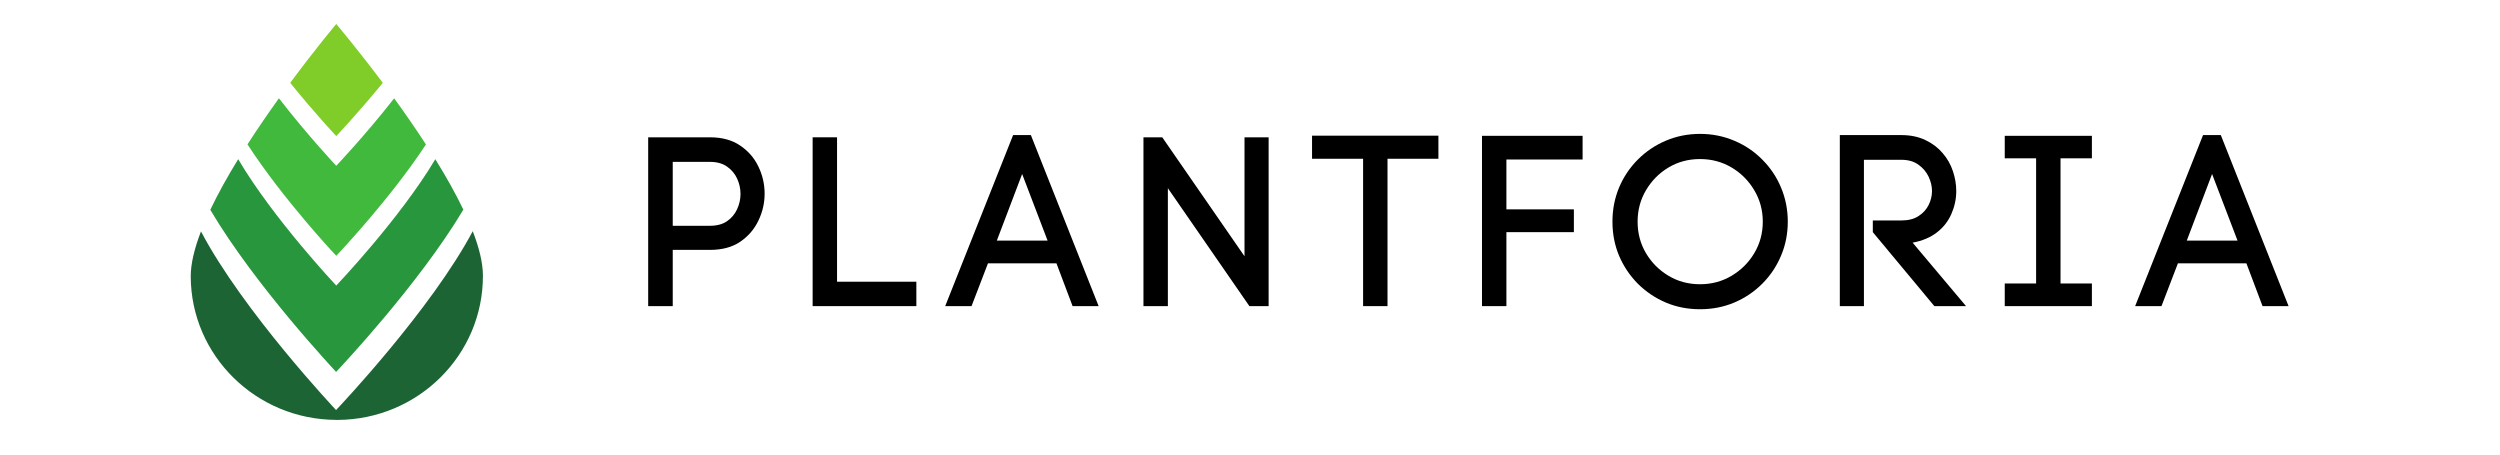 <?xml version="1.0" encoding="UTF-8"?> <svg xmlns="http://www.w3.org/2000/svg" xmlns:xlink="http://www.w3.org/1999/xlink" width="352" zoomAndPan="magnify" viewBox="0 0 264 48" height="64" preserveAspectRatio="xMidYMid meet" version="1.2"><defs><clipPath id="37efccb029"><path d="M 20.141 24.281 L 51 24.281 L 51 44.344 L 20.141 44.344 Z M 20.141 24.281 "></path></clipPath><clipPath id="25b71832bf"><path d="M 30 2.496 L 41 2.496 L 41 15 L 30 15 Z M 30 2.496 "></path></clipPath></defs><g id="cd507736c5"><g clip-rule="nonzero" clip-path="url(#37efccb029)"><path style=" stroke:none;fill-rule:nonzero;fill:#1c6434;fill-opacity:1;" d="M 49.922 24.414 C 45.543 32.652 35.953 42.812 35.508 43.281 C 35.496 43.293 35.488 43.301 35.488 43.301 C 35.488 43.301 25.672 32.883 21.223 24.438 C 20.543 26.207 20.137 27.836 20.141 29.203 C 20.176 37.559 27.043 44.309 35.508 44.34 C 35.551 44.34 35.59 44.344 35.633 44.344 C 44.152 44.309 51.031 37.477 50.996 29.082 C 50.992 27.738 50.59 26.141 49.922 24.414 "></path></g><path style=" stroke:none;fill-rule:nonzero;fill:#40b93c;fill-opacity:1;" d="M 41.625 10.383 C 38.516 14.352 35.508 17.508 35.508 17.508 C 35.508 17.508 32.531 14.352 29.453 10.379 C 28.363 11.902 27.223 13.551 26.133 15.246 C 29.902 21.059 35.469 26.977 35.508 27.016 C 35.508 27.016 41.16 21.078 44.98 15.254 C 43.879 13.559 42.727 11.902 41.625 10.383 "></path><path style=" stroke:none;fill-rule:nonzero;fill:#27963c;fill-opacity:1;" d="M 45.969 16.812 C 42.234 23.09 35.508 30.156 35.508 30.156 C 35.508 30.156 28.855 23.094 25.152 16.809 C 24.051 18.605 23.035 20.418 22.207 22.156 C 26.973 30.223 35.492 39.27 35.492 39.27 C 35.492 39.27 35.5 39.258 35.508 39.254 C 35.832 38.914 44.219 30.043 48.93 22.137 C 48.102 20.406 47.078 18.602 45.969 16.812 "></path><g clip-rule="nonzero" clip-path="url(#25b71832bf)"><path style=" stroke:none;fill-rule:nonzero;fill:#80cc28;fill-opacity:1;" d="M 35.508 2.535 C 35.504 2.543 33.344 5.102 30.648 8.746 C 33.234 11.953 35.473 14.332 35.508 14.371 C 35.508 14.371 37.781 11.98 40.422 8.75 C 37.691 5.102 35.508 2.535 35.508 2.535 "></path></g><g style="fill:#000000;fill-opacity:1;"><g transform="translate(66.26, 32.327)"><path style="stroke:none" d="M 8.703 -17.828 C 9.992 -17.828 11.062 -17.535 11.906 -16.953 C 12.758 -16.379 13.398 -15.641 13.828 -14.734 C 14.266 -13.828 14.484 -12.875 14.484 -11.875 C 14.484 -10.883 14.266 -9.938 13.828 -9.031 C 13.398 -8.125 12.758 -7.379 11.906 -6.797 C 11.062 -6.223 9.992 -5.938 8.703 -5.938 L 4.781 -5.938 L 4.781 0 L 2.188 0 L 2.188 -17.828 Z M 8.703 -8.484 C 9.441 -8.484 10.047 -8.645 10.516 -8.969 C 10.992 -9.301 11.348 -9.723 11.578 -10.234 C 11.816 -10.742 11.938 -11.281 11.938 -11.844 C 11.938 -12.414 11.816 -12.957 11.578 -13.469 C 11.348 -13.977 10.992 -14.398 10.516 -14.734 C 10.047 -15.066 9.441 -15.234 8.703 -15.234 L 4.781 -15.234 L 4.781 -8.484 Z M 8.703 -8.484 "></path></g></g><g style="fill:#000000;fill-opacity:1;"><g transform="translate(83.626, 32.327)"><path style="stroke:none" d="M 13.141 -2.578 L 13.141 0 L 2.188 0 L 2.188 -17.828 L 4.766 -17.828 L 4.766 -2.578 Z M 13.141 -2.578 "></path></g></g><g style="fill:#000000;fill-opacity:1;"><g transform="translate(99.922, 32.327)"><path style="stroke:none" d="M 4.406 -4.516 L 2.672 0 L -0.109 0 L 7.062 -18.062 L 8.938 -18.062 L 16.094 0 L 13.344 0 L 11.641 -4.516 Z M 10.703 -6.922 L 8.016 -13.953 L 5.344 -6.922 Z M 10.703 -6.922 "></path></g></g><g style="fill:#000000;fill-opacity:1;"><g transform="translate(118.561, 32.327)"><path style="stroke:none" d="M 2.188 -17.828 L 4.172 -17.828 L 12.859 -5.266 L 12.859 -17.828 L 15.406 -17.828 L 15.406 0 L 13.375 0 L 4.766 -12.453 L 4.766 0 L 2.188 0 Z M 2.188 -17.828 "></path></g></g><g style="fill:#000000;fill-opacity:1;"><g transform="translate(138.396, 32.327)"><path style="stroke:none" d="M 5.547 -15.562 L 0.156 -15.562 L 0.156 -18 L 13.5 -18 L 13.5 -15.562 L 8.125 -15.562 L 8.125 0 L 5.547 0 Z M 5.547 -15.562 "></path></g></g><g style="fill:#000000;fill-opacity:1;"><g transform="translate(154.31, 32.327)"><path style="stroke:none" d="M 2.188 0 L 2.188 -17.984 L 12.812 -17.984 L 12.812 -15.484 L 4.766 -15.484 L 4.766 -10.219 L 11.891 -10.219 L 11.891 -7.812 L 4.766 -7.812 L 4.766 0 Z M 2.188 0 "></path></g></g><g style="fill:#000000;fill-opacity:1;"><g transform="translate(169.384, 32.327)"><path style="stroke:none" d="M 0.891 -8.922 C 0.891 -10.203 1.125 -11.406 1.594 -12.531 C 2.07 -13.656 2.734 -14.641 3.578 -15.484 C 4.43 -16.336 5.414 -17 6.531 -17.469 C 7.645 -17.945 8.848 -18.188 10.141 -18.188 C 11.43 -18.188 12.633 -17.945 13.75 -17.469 C 14.875 -17 15.859 -16.336 16.703 -15.484 C 17.555 -14.641 18.219 -13.656 18.688 -12.531 C 19.164 -11.406 19.406 -10.203 19.406 -8.922 C 19.406 -7.629 19.164 -6.426 18.688 -5.312 C 18.219 -4.195 17.555 -3.211 16.703 -2.359 C 15.859 -1.516 14.875 -0.852 13.75 -0.375 C 12.633 0.094 11.43 0.328 10.141 0.328 C 8.848 0.328 7.645 0.094 6.531 -0.375 C 5.414 -0.852 4.43 -1.516 3.578 -2.359 C 2.734 -3.211 2.07 -4.195 1.594 -5.312 C 1.125 -6.426 0.891 -7.629 0.891 -8.922 Z M 3.547 -8.922 C 3.547 -7.691 3.844 -6.578 4.438 -5.578 C 5.031 -4.586 5.82 -3.797 6.812 -3.203 C 7.801 -2.609 8.91 -2.312 10.141 -2.312 C 11.359 -2.312 12.469 -2.609 13.469 -3.203 C 14.469 -3.797 15.266 -4.586 15.859 -5.578 C 16.461 -6.578 16.766 -7.691 16.766 -8.922 C 16.766 -10.141 16.461 -11.25 15.859 -12.25 C 15.266 -13.25 14.469 -14.047 13.469 -14.641 C 12.469 -15.234 11.359 -15.531 10.141 -15.531 C 8.91 -15.531 7.801 -15.234 6.812 -14.641 C 5.82 -14.047 5.031 -13.25 4.438 -12.25 C 3.844 -11.25 3.547 -10.141 3.547 -8.922 Z M 3.547 -8.922 "></path></g></g><g style="fill:#000000;fill-opacity:1;"><g transform="translate(192.097, 32.327)"><path style="stroke:none" d="M 8.688 -9.047 C 9.414 -9.047 10.016 -9.195 10.484 -9.5 C 10.961 -9.801 11.32 -10.191 11.562 -10.672 C 11.801 -11.148 11.922 -11.645 11.922 -12.156 C 11.922 -12.656 11.801 -13.16 11.562 -13.672 C 11.32 -14.18 10.961 -14.602 10.484 -14.938 C 10.016 -15.281 9.414 -15.453 8.688 -15.453 L 4.734 -15.453 L 4.734 0 L 2.188 0 L 2.188 -18.062 L 8.688 -18.062 C 9.656 -18.062 10.504 -17.883 11.234 -17.531 C 11.961 -17.188 12.566 -16.727 13.047 -16.156 C 13.535 -15.594 13.895 -14.961 14.125 -14.266 C 14.363 -13.566 14.484 -12.863 14.484 -12.156 C 14.484 -11.32 14.312 -10.516 13.969 -9.734 C 13.633 -8.961 13.125 -8.312 12.438 -7.781 C 11.75 -7.25 10.895 -6.891 9.875 -6.703 L 15.516 0 L 12.172 0 L 5.672 -7.812 L 5.672 -9.047 Z M 8.688 -9.047 "></path></g></g><g style="fill:#000000;fill-opacity:1;"><g transform="translate(209.513, 32.327)"><path style="stroke:none" d="M 8.078 -15.609 L 8.078 -2.391 L 11.391 -2.391 L 11.391 0 L 2.188 0 L 2.188 -2.391 L 5.5 -2.391 L 5.5 -15.609 L 2.188 -15.609 L 2.188 -17.984 L 11.391 -17.984 L 11.391 -15.609 Z M 8.078 -15.609 "></path></g></g><g style="fill:#000000;fill-opacity:1;"><g transform="translate(225.58, 32.327)"><path style="stroke:none" d="M 4.406 -4.516 L 2.672 0 L -0.109 0 L 7.062 -18.062 L 8.938 -18.062 L 16.094 0 L 13.344 0 L 11.641 -4.516 Z M 10.703 -6.922 L 8.016 -13.953 L 5.344 -6.922 Z M 10.703 -6.922 "></path></g></g></g></svg> 